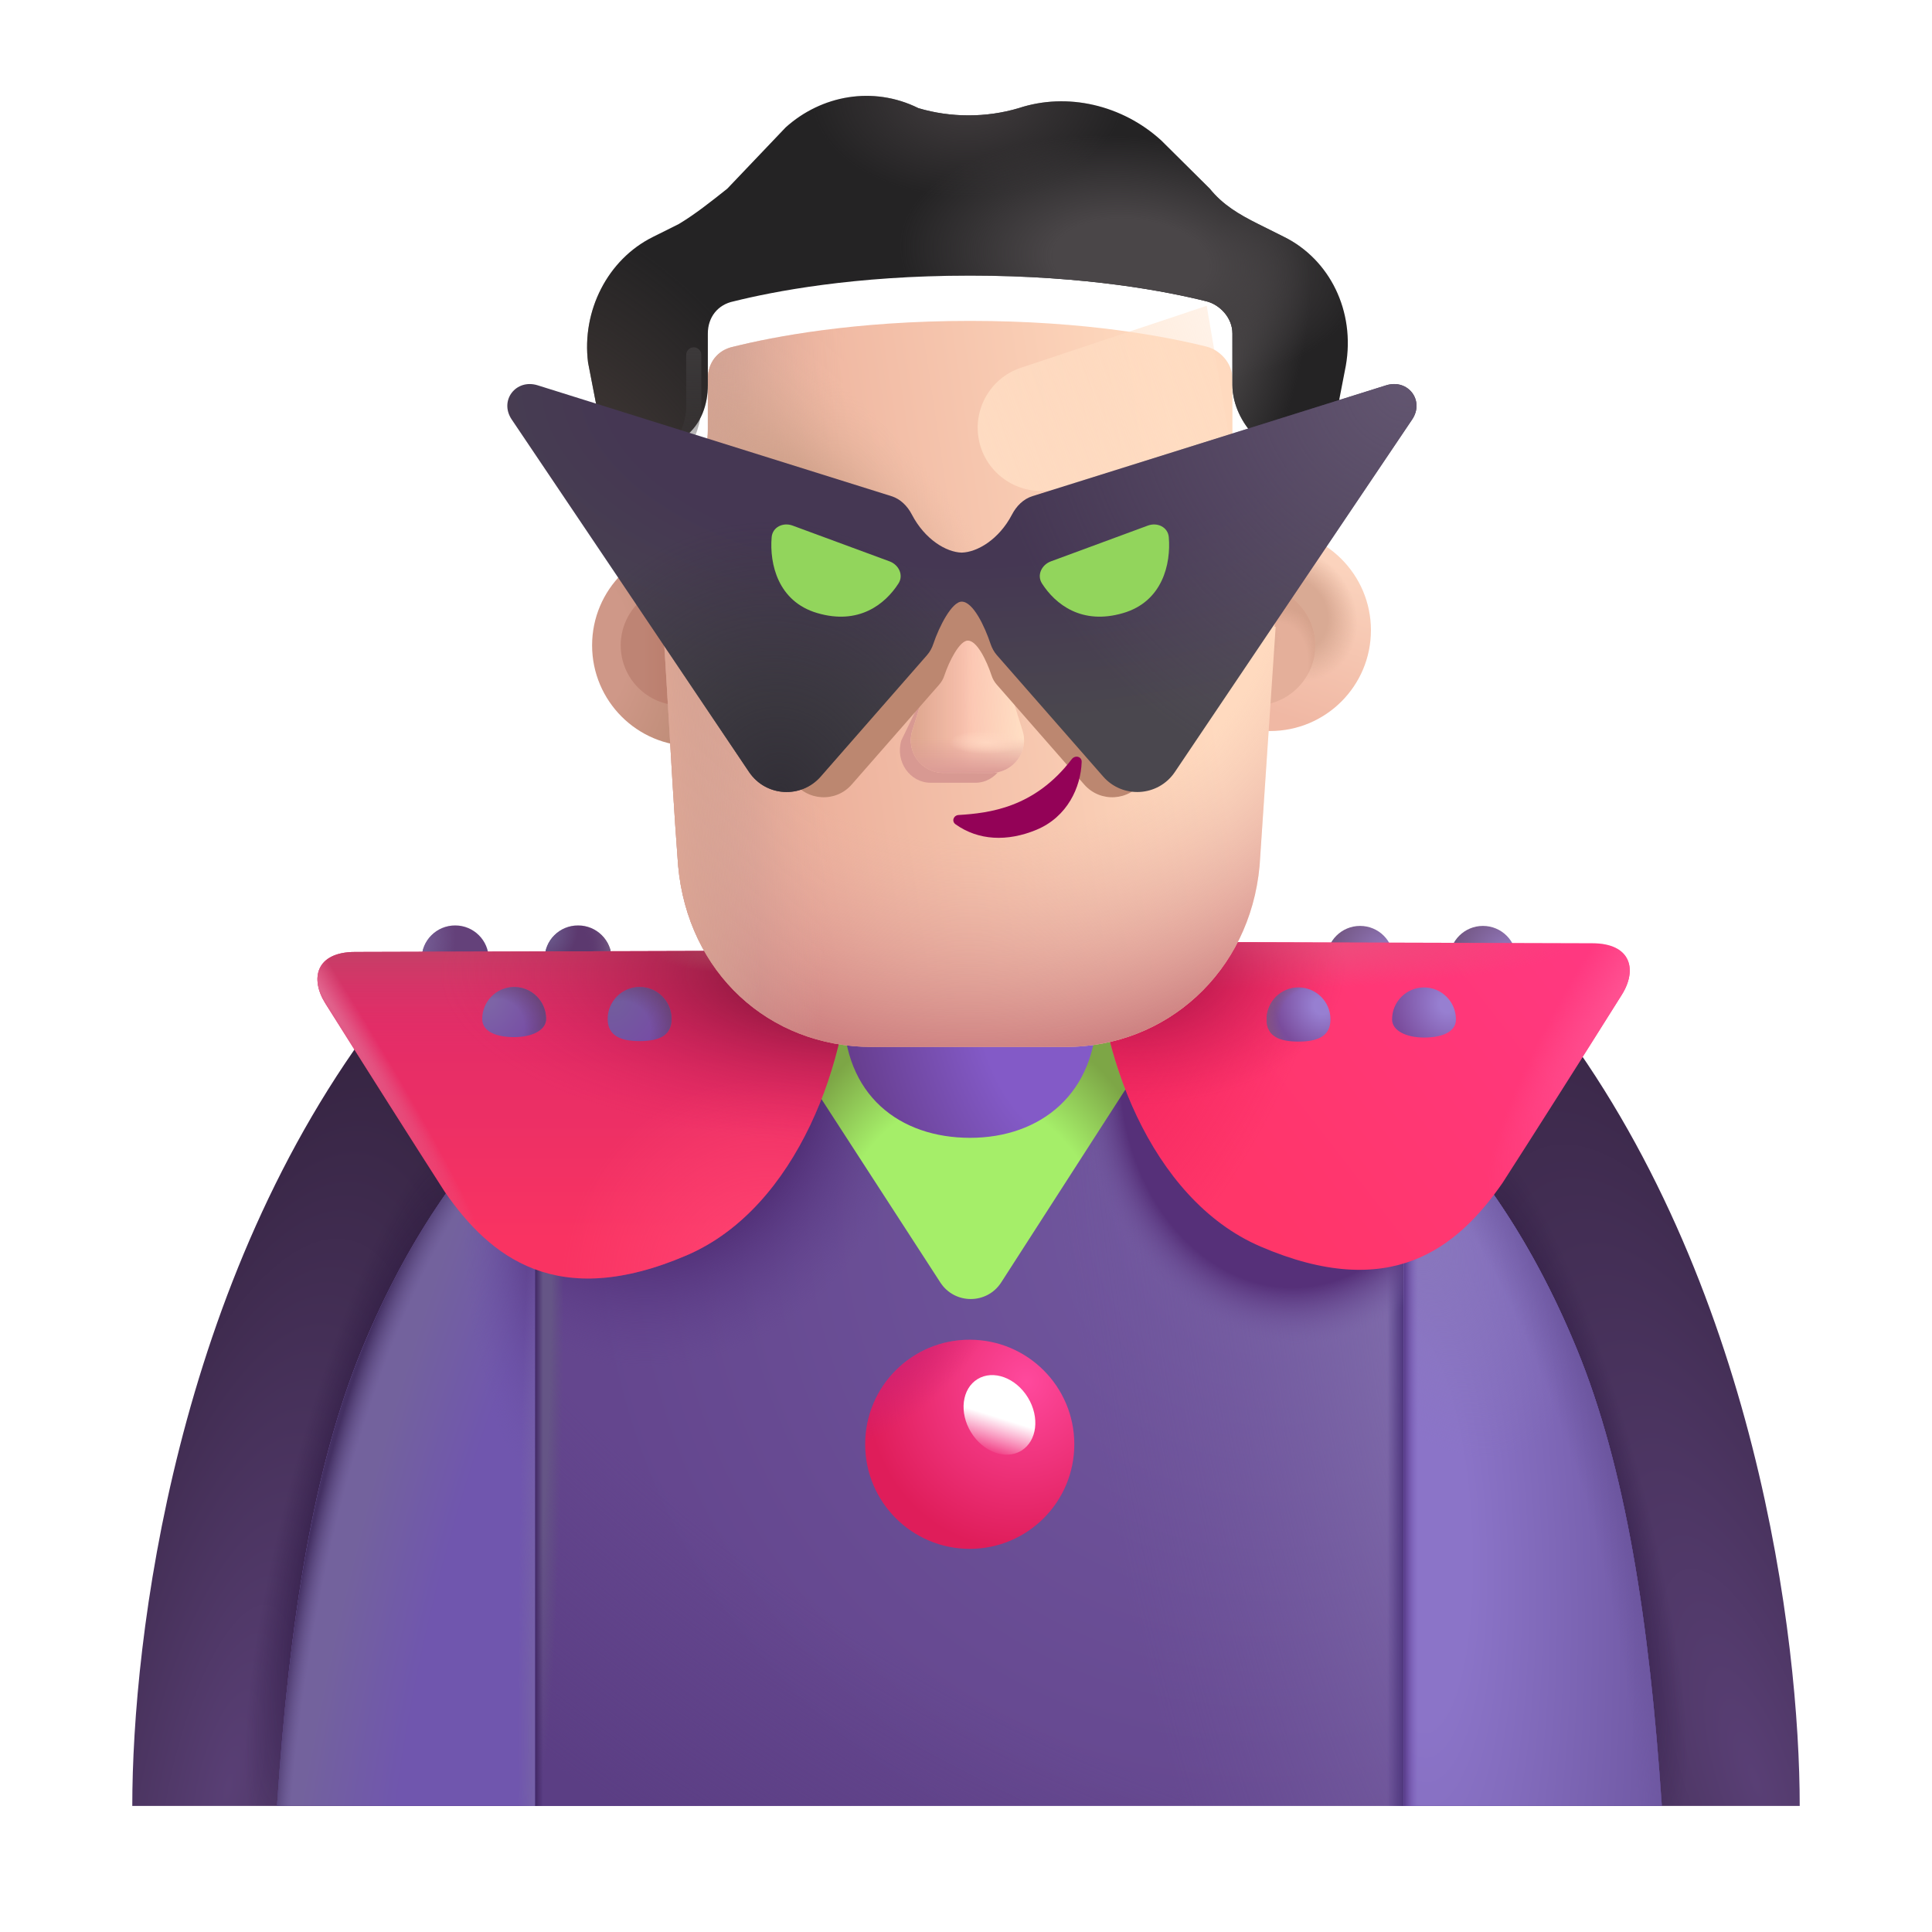 <svg width="32" height="32" viewBox="0 0 32 32" fill="none" xmlns="http://www.w3.org/2000/svg">
<g filter="url(#filter0_i_4002_1012)">
<path d="M1.991 29.912H5.522L9.772 21.162L6.124 16.764C2.709 21.201 1.991 27.146 1.991 29.912Z" fill="url(#paint0_radial_4002_1012)"/>
<path d="M1.991 29.912H5.522L9.772 21.162L6.124 16.764C2.709 21.201 1.991 27.146 1.991 29.912Z" fill="url(#paint1_radial_4002_1012)"/>
</g>
<g filter="url(#filter1_i_4002_1012)">
<path d="M30.009 29.912H26.478L22.228 21.162L25.877 16.764C29.291 21.201 30.009 27.146 30.009 29.912Z" fill="url(#paint2_radial_4002_1012)"/>
<path d="M30.009 29.912H26.478L22.228 21.162L25.877 16.764C29.291 21.201 30.009 27.146 30.009 29.912Z" fill="url(#paint3_radial_4002_1012)"/>
</g>
<path d="M4.588 29.912H27.525C27.32 26.843 26.92 24.299 26.119 22.349C23.675 16.393 18.96 15.395 16.057 15.537C13.153 15.395 8.439 16.393 5.994 22.349C5.193 24.299 4.793 26.843 4.588 29.912Z" fill="url(#paint4_radial_4002_1012)"/>
<path d="M4.588 29.912H27.525C27.32 26.843 26.92 24.299 26.119 22.349C23.675 16.393 18.96 15.395 16.057 15.537C13.153 15.395 8.439 16.393 5.994 22.349C5.193 24.299 4.793 26.843 4.588 29.912Z" fill="url(#paint5_radial_4002_1012)"/>
<path d="M4.588 29.912H27.525C27.32 26.843 26.92 24.299 26.119 22.349C23.675 16.393 18.96 15.395 16.057 15.537C13.153 15.395 8.439 16.393 5.994 22.349C5.193 24.299 4.793 26.843 4.588 29.912Z" fill="url(#paint6_radial_4002_1012)"/>
<path d="M4.588 29.912H27.525C27.32 26.843 26.92 24.299 26.119 22.349C23.675 16.393 18.96 15.395 16.057 15.537C13.153 15.395 8.439 16.393 5.994 22.349C5.193 24.299 4.793 26.843 4.588 29.912Z" fill="url(#paint7_linear_4002_1012)"/>
<path d="M4.588 29.912H27.525C27.32 26.843 26.92 24.299 26.119 22.349C23.675 16.393 18.96 15.395 16.057 15.537C13.153 15.395 8.439 16.393 5.994 22.349C5.193 24.299 4.793 26.843 4.588 29.912Z" fill="url(#paint8_radial_4002_1012)"/>
<path d="M4.588 29.912H27.525C27.32 26.843 26.92 24.299 26.119 22.349C23.675 16.393 18.96 15.395 16.057 15.537C13.153 15.395 8.439 16.393 5.994 22.349C5.193 24.299 4.793 26.843 4.588 29.912Z" fill="url(#paint9_radial_4002_1012)"/>
<path d="M4.588 29.912H27.525C27.32 26.843 26.92 24.299 26.119 22.349C23.675 16.393 18.96 15.395 16.057 15.537C13.153 15.395 8.439 16.393 5.994 22.349C5.193 24.299 4.793 26.843 4.588 29.912Z" fill="url(#paint10_radial_4002_1012)"/>
<path d="M4.588 29.912H27.525C27.32 26.843 26.92 24.299 26.119 22.349C23.675 16.393 18.96 15.395 16.057 15.537C13.153 15.395 8.439 16.393 5.994 22.349C5.193 24.299 4.793 26.843 4.588 29.912Z" fill="url(#paint11_linear_4002_1012)"/>
<path d="M23.252 18.069V29.912H27.525C27.32 26.843 26.92 24.299 26.119 22.349C25.347 20.468 24.349 19.081 23.252 18.069Z" fill="url(#paint12_radial_4002_1012)"/>
<path d="M23.252 18.069V29.912H27.525C27.32 26.843 26.92 24.299 26.119 22.349C25.347 20.468 24.349 19.081 23.252 18.069Z" fill="url(#paint13_radial_4002_1012)"/>
<path d="M23.252 18.069V29.912H27.525C27.32 26.843 26.92 24.299 26.119 22.349C25.347 20.468 24.349 19.081 23.252 18.069Z" fill="url(#paint14_radial_4002_1012)"/>
<path d="M23.252 18.069V29.912H27.525C27.32 26.843 26.92 24.299 26.119 22.349C25.347 20.468 24.349 19.081 23.252 18.069Z" fill="url(#paint15_linear_4002_1012)"/>
<path d="M8.861 18.069V29.912H4.588C4.793 26.843 5.193 24.299 5.994 22.349C6.766 20.468 7.765 19.081 8.861 18.069Z" fill="url(#paint16_radial_4002_1012)"/>
<path d="M8.861 18.069V29.912H4.588C4.793 26.843 5.193 24.299 5.994 22.349C6.766 20.468 7.765 19.081 8.861 18.069Z" fill="url(#paint17_radial_4002_1012)"/>
<path d="M8.861 18.069V29.912H4.588C4.793 26.843 5.193 24.299 5.994 22.349C6.766 20.468 7.765 19.081 8.861 18.069Z" fill="url(#paint18_radial_4002_1012)"/>
<path d="M8.861 18.069V29.912H4.588C4.793 26.843 5.193 24.299 5.994 22.349C6.766 20.468 7.765 19.081 8.861 18.069Z" fill="url(#paint19_radial_4002_1012)"/>
<path d="M15.575 21.242L12.596 16.646H19.541L16.583 21.241C16.347 21.607 15.812 21.608 15.575 21.242Z" fill="url(#paint20_radial_4002_1012)"/>
<path d="M23.082 15.891C23.082 16.112 22.834 16.206 22.527 16.206C22.221 16.206 21.972 16.088 21.972 15.891C21.972 15.584 22.221 15.336 22.527 15.336C22.834 15.336 23.082 15.584 23.082 15.891Z" fill="url(#paint21_radial_4002_1012)"/>
<path d="M25.118 15.891C25.118 16.112 24.869 16.206 24.562 16.206C24.256 16.206 24.007 16.088 24.007 15.891C24.007 15.584 24.256 15.336 24.562 15.336C24.869 15.336 25.118 15.584 25.118 15.891Z" fill="url(#paint22_radial_4002_1012)"/>
<g filter="url(#filter2_i_4002_1012)">
<path d="M24.635 19.845C23.885 20.928 22.779 21.822 20.627 20.896C18.791 20.107 17.916 17.627 17.916 15.85L26.119 15.873C26.771 15.873 26.871 16.315 26.611 16.728C25.965 17.759 25.092 19.134 24.635 19.845Z" fill="url(#paint23_linear_4002_1012)"/>
<path d="M24.635 19.845C23.885 20.928 22.779 21.822 20.627 20.896C18.791 20.107 17.916 17.627 17.916 15.85L26.119 15.873C26.771 15.873 26.871 16.315 26.611 16.728C25.965 17.759 25.092 19.134 24.635 19.845Z" fill="url(#paint24_radial_4002_1012)"/>
<path d="M24.635 19.845C23.885 20.928 22.779 21.822 20.627 20.896C18.791 20.107 17.916 17.627 17.916 15.85L26.119 15.873C26.771 15.873 26.871 16.315 26.611 16.728C25.965 17.759 25.092 19.134 24.635 19.845Z" fill="url(#paint25_radial_4002_1012)"/>
<path d="M24.635 19.845C23.885 20.928 22.779 21.822 20.627 20.896C18.791 20.107 17.916 17.627 17.916 15.85L26.119 15.873C26.771 15.873 26.871 16.315 26.611 16.728C25.965 17.759 25.092 19.134 24.635 19.845Z" fill="url(#paint26_radial_4002_1012)"/>
<path d="M24.635 19.845C23.885 20.928 22.779 21.822 20.627 20.896C18.791 20.107 17.916 17.627 17.916 15.85L26.119 15.873C26.771 15.873 26.871 16.315 26.611 16.728C25.965 17.759 25.092 19.134 24.635 19.845Z" fill="url(#paint27_radial_4002_1012)"/>
</g>
<path d="M9.02 15.883C9.02 16.104 9.268 16.199 9.575 16.199C9.881 16.199 10.13 16.08 10.13 15.883C10.13 15.576 9.881 15.328 9.575 15.328C9.268 15.328 9.02 15.576 9.02 15.883Z" fill="#5C396F"/>
<path d="M9.02 15.883C9.02 16.104 9.268 16.199 9.575 16.199C9.881 16.199 10.13 16.08 10.13 15.883C10.13 15.576 9.881 15.328 9.575 15.328C9.268 15.328 9.02 15.576 9.02 15.883Z" fill="url(#paint28_radial_4002_1012)"/>
<path d="M9.02 15.883C9.02 16.104 9.268 16.199 9.575 16.199C9.881 16.199 10.13 16.08 10.13 15.883C10.13 15.576 9.881 15.328 9.575 15.328C9.268 15.328 9.02 15.576 9.02 15.883Z" fill="url(#paint29_radial_4002_1012)"/>
<path d="M6.984 15.883C6.984 16.104 7.233 16.199 7.54 16.199C7.846 16.199 8.095 16.08 8.095 15.883C8.095 15.576 7.846 15.328 7.54 15.328C7.233 15.328 6.984 15.576 6.984 15.883Z" fill="#64417A"/>
<path d="M6.984 15.883C6.984 16.104 7.233 16.199 7.54 16.199C7.846 16.199 8.095 16.08 8.095 15.883C8.095 15.576 7.846 15.328 7.54 15.328C7.233 15.328 6.984 15.576 6.984 15.883Z" fill="url(#paint30_radial_4002_1012)"/>
<g filter="url(#filter3_i_4002_1012)">
<path d="M7.467 19.84C8.217 20.922 9.323 21.816 11.475 20.891C13.311 20.102 14.186 17.622 14.186 15.844L5.983 15.867C5.331 15.867 5.231 16.309 5.491 16.723C6.137 17.753 7.01 19.128 7.467 19.84Z" fill="url(#paint31_linear_4002_1012)"/>
<path d="M7.467 19.84C8.217 20.922 9.323 21.816 11.475 20.891C13.311 20.102 14.186 17.622 14.186 15.844L5.983 15.867C5.331 15.867 5.231 16.309 5.491 16.723C6.137 17.753 7.01 19.128 7.467 19.84Z" fill="url(#paint32_linear_4002_1012)"/>
<path d="M7.467 19.84C8.217 20.922 9.323 21.816 11.475 20.891C13.311 20.102 14.186 17.622 14.186 15.844L5.983 15.867C5.331 15.867 5.231 16.309 5.491 16.723C6.137 17.753 7.01 19.128 7.467 19.84Z" fill="url(#paint33_radial_4002_1012)"/>
<path d="M7.467 19.84C8.217 20.922 9.323 21.816 11.475 20.891C13.311 20.102 14.186 17.622 14.186 15.844L5.983 15.867C5.331 15.867 5.231 16.309 5.491 16.723C6.137 17.753 7.01 19.128 7.467 19.84Z" fill="url(#paint34_radial_4002_1012)"/>
<path d="M7.467 19.84C8.217 20.922 9.323 21.816 11.475 20.891C13.311 20.102 14.186 17.622 14.186 15.844L5.983 15.867C5.331 15.867 5.231 16.309 5.491 16.723C6.137 17.753 7.01 19.128 7.467 19.84Z" fill="url(#paint35_radial_4002_1012)"/>
<path d="M7.467 19.84C8.217 20.922 9.323 21.816 11.475 20.891C13.311 20.102 14.186 17.622 14.186 15.844L5.983 15.867C5.331 15.867 5.231 16.309 5.491 16.723C6.137 17.753 7.01 19.128 7.467 19.84Z" fill="url(#paint36_radial_4002_1012)"/>
</g>
<g filter="url(#filter4_i_4002_1012)">
<path d="M13.971 15.001C13.971 13.843 14.91 12.904 16.068 12.904C17.227 12.904 18.166 13.843 18.166 15.001V16.549C18.166 17.92 17.227 18.646 16.068 18.646C14.91 18.646 13.971 17.951 13.971 16.549V15.001Z" fill="url(#paint37_radial_4002_1012)"/>
</g>
<path d="M22.037 16.885C22.037 17.177 21.8 17.252 21.508 17.252C21.215 17.252 20.979 17.177 20.979 16.885C20.979 16.592 21.215 16.355 21.508 16.355C21.8 16.355 22.037 16.592 22.037 16.885Z" fill="url(#paint38_radial_4002_1012)"/>
<path d="M22.037 16.885C22.037 17.177 21.8 17.252 21.508 17.252C21.215 17.252 20.979 17.177 20.979 16.885C20.979 16.592 21.215 16.355 21.508 16.355C21.8 16.355 22.037 16.592 22.037 16.885Z" fill="url(#paint39_radial_4002_1012)"/>
<path d="M24.115 16.885C24.115 17.096 23.878 17.185 23.586 17.185C23.294 17.185 23.057 17.072 23.057 16.885C23.057 16.592 23.294 16.355 23.586 16.355C23.878 16.355 24.115 16.592 24.115 16.885Z" fill="url(#paint40_radial_4002_1012)"/>
<path d="M7.987 16.877C7.987 17.088 8.224 17.178 8.516 17.178C8.808 17.178 9.045 17.064 9.045 16.877C9.045 16.584 8.808 16.348 8.516 16.348C8.224 16.348 7.987 16.584 7.987 16.877Z" fill="url(#paint41_radial_4002_1012)"/>
<path d="M7.987 16.877C7.987 17.088 8.224 17.178 8.516 17.178C8.808 17.178 9.045 17.064 9.045 16.877C9.045 16.584 8.808 16.348 8.516 16.348C8.224 16.348 7.987 16.584 7.987 16.877Z" fill="url(#paint42_radial_4002_1012)"/>
<path d="M10.065 16.877C10.065 17.169 10.302 17.244 10.594 17.244C10.887 17.244 11.123 17.169 11.123 16.877C11.123 16.584 10.887 16.348 10.594 16.348C10.302 16.348 10.065 16.584 10.065 16.877Z" fill="url(#paint43_radial_4002_1012)"/>
<path d="M10.065 16.877C10.065 17.169 10.302 17.244 10.594 17.244C10.887 17.244 11.123 17.169 11.123 16.877C11.123 16.584 10.887 16.348 10.594 16.348C10.302 16.348 10.065 16.584 10.065 16.877Z" fill="url(#paint44_radial_4002_1012)"/>
<g filter="url(#filter5_i_4002_1012)">
<circle cx="16.062" cy="23.922" r="1.732" fill="url(#paint45_radial_4002_1012)"/>
<circle cx="16.062" cy="23.922" r="1.732" fill="url(#paint46_radial_4002_1012)"/>
</g>
<ellipse cx="16.554" cy="23.435" rx="0.552" ry="0.695" transform="rotate(-31.445 16.554 23.435)" fill="url(#paint47_linear_4002_1012)"/>
<g filter="url(#filter6_i_4002_1012)">
<circle cx="11.276" cy="10.689" r="1.669" fill="url(#paint48_radial_4002_1012)"/>
</g>
<g filter="url(#filter7_f_4002_1012)">
<circle cx="11.276" cy="10.689" r="0.995" fill="url(#paint49_linear_4002_1012)"/>
</g>
<g filter="url(#filter8_i_4002_1012)">
<circle cx="20.788" cy="10.689" r="1.669" fill="url(#paint50_linear_4002_1012)"/>
<circle cx="20.788" cy="10.689" r="1.669" fill="url(#paint51_radial_4002_1012)"/>
</g>
<g filter="url(#filter9_f_4002_1012)">
<circle cx="20.789" cy="10.689" r="0.995" fill="#E4AF9A"/>
<circle cx="20.789" cy="10.689" r="0.995" fill="url(#paint52_radial_4002_1012)"/>
<circle cx="20.789" cy="10.689" r="0.995" fill="url(#paint53_radial_4002_1012)"/>
</g>
<g filter="url(#filter10_i_4002_1012)">
<path d="M10.866 8.638C10.866 8.371 10.973 8.051 11.188 7.891L11.349 7.731C11.617 7.518 11.724 7.198 11.724 6.878V6.025C11.724 5.758 11.885 5.545 12.153 5.491C12.797 5.331 14.138 5.065 16.069 5.065C18 5.065 19.34 5.331 19.984 5.491C20.199 5.545 20.413 5.758 20.413 6.025V6.878C20.413 7.198 20.574 7.518 20.789 7.731C21.291 8.083 21.259 8.276 21.218 8.691C21.164 9.224 21.11 10.131 21.11 10.131C21.117 10.131 21.123 10.131 21.129 10.131L20.863 14.089C20.702 15.858 19.311 17.091 17.653 17.091H14.443C12.73 17.091 11.393 15.858 11.232 14.089C11.093 12.273 11.032 10.451 10.866 8.638Z" fill="url(#paint54_linear_4002_1012)"/>
<path d="M10.866 8.638C10.866 8.371 10.973 8.051 11.188 7.891L11.349 7.731C11.617 7.518 11.724 7.198 11.724 6.878V6.025C11.724 5.758 11.885 5.545 12.153 5.491C12.797 5.331 14.138 5.065 16.069 5.065C18 5.065 19.34 5.331 19.984 5.491C20.199 5.545 20.413 5.758 20.413 6.025V6.878C20.413 7.198 20.574 7.518 20.789 7.731C21.291 8.083 21.259 8.276 21.218 8.691C21.164 9.224 21.11 10.131 21.11 10.131C21.117 10.131 21.123 10.131 21.129 10.131L20.863 14.089C20.702 15.858 19.311 17.091 17.653 17.091H14.443C12.73 17.091 11.393 15.858 11.232 14.089C11.093 12.273 11.032 10.451 10.866 8.638Z" fill="url(#paint55_radial_4002_1012)"/>
<path d="M10.866 8.638C10.866 8.371 10.973 8.051 11.188 7.891L11.349 7.731C11.617 7.518 11.724 7.198 11.724 6.878V6.025C11.724 5.758 11.885 5.545 12.153 5.491C12.797 5.331 14.138 5.065 16.069 5.065C18 5.065 19.34 5.331 19.984 5.491C20.199 5.545 20.413 5.758 20.413 6.025V6.878C20.413 7.198 20.574 7.518 20.789 7.731C21.291 8.083 21.259 8.276 21.218 8.691C21.164 9.224 21.11 10.131 21.11 10.131C21.117 10.131 21.123 10.131 21.129 10.131L20.863 14.089C20.702 15.858 19.311 17.091 17.653 17.091H14.443C12.73 17.091 11.393 15.858 11.232 14.089C11.093 12.273 11.032 10.451 10.866 8.638Z" fill="url(#paint56_linear_4002_1012)"/>
<path d="M10.866 8.638C10.866 8.371 10.973 8.051 11.188 7.891L11.349 7.731C11.617 7.518 11.724 7.198 11.724 6.878V6.025C11.724 5.758 11.885 5.545 12.153 5.491C12.797 5.331 14.138 5.065 16.069 5.065C18 5.065 19.34 5.331 19.984 5.491C20.199 5.545 20.413 5.758 20.413 6.025V6.878C20.413 7.198 20.574 7.518 20.789 7.731C21.291 8.083 21.259 8.276 21.218 8.691C21.164 9.224 21.11 10.131 21.11 10.131C21.117 10.131 21.123 10.131 21.129 10.131L20.863 14.089C20.702 15.858 19.311 17.091 17.653 17.091H14.443C12.73 17.091 11.393 15.858 11.232 14.089C11.093 12.273 11.032 10.451 10.866 8.638Z" fill="url(#paint57_linear_4002_1012)"/>
<path d="M10.866 8.638C10.866 8.371 10.973 8.051 11.188 7.891L11.349 7.731C11.617 7.518 11.724 7.198 11.724 6.878V6.025C11.724 5.758 11.885 5.545 12.153 5.491C12.797 5.331 14.138 5.065 16.069 5.065C18 5.065 19.34 5.331 19.984 5.491C20.199 5.545 20.413 5.758 20.413 6.025V6.878C20.413 7.198 20.574 7.518 20.789 7.731C21.291 8.083 21.259 8.276 21.218 8.691C21.164 9.224 21.11 10.131 21.11 10.131C21.117 10.131 21.123 10.131 21.129 10.131L20.863 14.089C20.702 15.858 19.311 17.091 17.653 17.091H14.443C12.73 17.091 11.393 15.858 11.232 14.089C11.093 12.273 11.032 10.451 10.866 8.638Z" fill="url(#paint58_radial_4002_1012)"/>
<path d="M10.866 8.638C10.866 8.371 10.973 8.051 11.188 7.891L11.349 7.731C11.617 7.518 11.724 7.198 11.724 6.878V6.025C11.724 5.758 11.885 5.545 12.153 5.491C12.797 5.331 14.138 5.065 16.069 5.065C18 5.065 19.34 5.331 19.984 5.491C20.199 5.545 20.413 5.758 20.413 6.025V6.878C20.413 7.198 20.574 7.518 20.789 7.731C21.291 8.083 21.259 8.276 21.218 8.691C21.164 9.224 21.11 10.131 21.11 10.131C21.117 10.131 21.123 10.131 21.129 10.131L20.863 14.089C20.702 15.858 19.311 17.091 17.653 17.091H14.443C12.73 17.091 11.393 15.858 11.232 14.089C11.093 12.273 11.032 10.451 10.866 8.638Z" fill="url(#paint59_radial_4002_1012)"/>
<path d="M10.866 8.638C10.866 8.371 10.973 8.051 11.188 7.891L11.349 7.731C11.617 7.518 11.724 7.198 11.724 6.878V6.025C11.724 5.758 11.885 5.545 12.153 5.491C12.797 5.331 14.138 5.065 16.069 5.065C18 5.065 19.34 5.331 19.984 5.491C20.199 5.545 20.413 5.758 20.413 6.025V6.878C20.413 7.198 20.574 7.518 20.789 7.731C21.291 8.083 21.259 8.276 21.218 8.691C21.164 9.224 21.11 10.131 21.11 10.131C21.117 10.131 21.123 10.131 21.129 10.131L20.863 14.089C20.702 15.858 19.311 17.091 17.653 17.091H14.443C12.73 17.091 11.393 15.858 11.232 14.089C11.093 12.273 11.032 10.451 10.866 8.638Z" fill="url(#paint60_radial_4002_1012)"/>
</g>
<g filter="url(#filter11_f_4002_1012)">
<path d="M19.987 5.065L16.91 6.091C16.386 6.265 16.088 6.817 16.228 7.351C16.363 7.861 16.857 8.192 17.38 8.122L20.439 7.712L19.987 5.065Z" fill="url(#paint61_linear_4002_1012)"/>
</g>
<g filter="url(#filter12_i_4002_1012)">
<path d="M20.842 4.211L21.271 4.425C22.022 4.798 22.451 5.651 22.291 6.558L21.701 9.598C21.648 9.912 21.44 10.123 21.129 10.131C21.123 10.131 21.117 10.131 21.111 10.131C21.111 10.131 21.164 9.224 21.218 8.691C21.261 8.258 21.186 8.126 20.789 7.731C20.574 7.518 20.413 7.198 20.413 6.878V6.024C20.413 5.758 20.199 5.545 19.984 5.491C19.341 5.331 18 5.065 16.069 5.065C14.138 5.065 12.797 5.331 12.153 5.491C11.885 5.545 11.724 5.758 11.724 6.024V6.878C11.724 7.198 11.617 7.518 11.349 7.731L11.188 7.891C10.974 8.051 10.866 8.371 10.866 8.638C10.92 9.224 10.974 10.078 10.974 10.078C10.957 10.078 10.941 10.077 10.925 10.076C10.625 10.055 10.381 9.848 10.33 9.544L9.74 6.504C9.633 5.651 10.062 4.798 10.813 4.425L11.242 4.211C11.51 4.051 11.778 3.838 12.046 3.625L13.012 2.611C13.602 2.078 14.46 1.918 15.211 2.291C15.747 2.451 16.337 2.451 16.873 2.291C17.678 2.025 18.59 2.238 19.233 2.825L20.038 3.625C20.252 3.891 20.521 4.051 20.842 4.211Z" fill="#242324"/>
<path d="M20.842 4.211L21.271 4.425C22.022 4.798 22.451 5.651 22.291 6.558L21.701 9.598C21.648 9.912 21.44 10.123 21.129 10.131C21.123 10.131 21.117 10.131 21.111 10.131C21.111 10.131 21.164 9.224 21.218 8.691C21.261 8.258 21.186 8.126 20.789 7.731C20.574 7.518 20.413 7.198 20.413 6.878V6.024C20.413 5.758 20.199 5.545 19.984 5.491C19.341 5.331 18 5.065 16.069 5.065C14.138 5.065 12.797 5.331 12.153 5.491C11.885 5.545 11.724 5.758 11.724 6.024V6.878C11.724 7.198 11.617 7.518 11.349 7.731L11.188 7.891C10.974 8.051 10.866 8.371 10.866 8.638C10.92 9.224 10.974 10.078 10.974 10.078C10.957 10.078 10.941 10.077 10.925 10.076C10.625 10.055 10.381 9.848 10.33 9.544L9.74 6.504C9.633 5.651 10.062 4.798 10.813 4.425L11.242 4.211C11.51 4.051 11.778 3.838 12.046 3.625L13.012 2.611C13.602 2.078 14.46 1.918 15.211 2.291C15.747 2.451 16.337 2.451 16.873 2.291C17.678 2.025 18.59 2.238 19.233 2.825L20.038 3.625C20.252 3.891 20.521 4.051 20.842 4.211Z" fill="url(#paint62_radial_4002_1012)"/>
<path d="M20.842 4.211L21.271 4.425C22.022 4.798 22.451 5.651 22.291 6.558L21.701 9.598C21.648 9.912 21.44 10.123 21.129 10.131C21.123 10.131 21.117 10.131 21.111 10.131C21.111 10.131 21.164 9.224 21.218 8.691C21.261 8.258 21.186 8.126 20.789 7.731C20.574 7.518 20.413 7.198 20.413 6.878V6.024C20.413 5.758 20.199 5.545 19.984 5.491C19.341 5.331 18 5.065 16.069 5.065C14.138 5.065 12.797 5.331 12.153 5.491C11.885 5.545 11.724 5.758 11.724 6.024V6.878C11.724 7.198 11.617 7.518 11.349 7.731L11.188 7.891C10.974 8.051 10.866 8.371 10.866 8.638C10.92 9.224 10.974 10.078 10.974 10.078C10.957 10.078 10.941 10.077 10.925 10.076C10.625 10.055 10.381 9.848 10.33 9.544L9.74 6.504C9.633 5.651 10.062 4.798 10.813 4.425L11.242 4.211C11.51 4.051 11.778 3.838 12.046 3.625L13.012 2.611C13.602 2.078 14.46 1.918 15.211 2.291C15.747 2.451 16.337 2.451 16.873 2.291C17.678 2.025 18.59 2.238 19.233 2.825L20.038 3.625C20.252 3.891 20.521 4.051 20.842 4.211Z" fill="url(#paint63_radial_4002_1012)"/>
<path d="M20.842 4.211L21.271 4.425C22.022 4.798 22.451 5.651 22.291 6.558L21.701 9.598C21.648 9.912 21.44 10.123 21.129 10.131C21.123 10.131 21.117 10.131 21.111 10.131C21.111 10.131 21.164 9.224 21.218 8.691C21.261 8.258 21.186 8.126 20.789 7.731C20.574 7.518 20.413 7.198 20.413 6.878V6.024C20.413 5.758 20.199 5.545 19.984 5.491C19.341 5.331 18 5.065 16.069 5.065C14.138 5.065 12.797 5.331 12.153 5.491C11.885 5.545 11.724 5.758 11.724 6.024V6.878C11.724 7.198 11.617 7.518 11.349 7.731L11.188 7.891C10.974 8.051 10.866 8.371 10.866 8.638C10.92 9.224 10.974 10.078 10.974 10.078C10.957 10.078 10.941 10.077 10.925 10.076C10.625 10.055 10.381 9.848 10.33 9.544L9.74 6.504C9.633 5.651 10.062 4.798 10.813 4.425L11.242 4.211C11.51 4.051 11.778 3.838 12.046 3.625L13.012 2.611C13.602 2.078 14.46 1.918 15.211 2.291C15.747 2.451 16.337 2.451 16.873 2.291C17.678 2.025 18.59 2.238 19.233 2.825L20.038 3.625C20.252 3.891 20.521 4.051 20.842 4.211Z" fill="url(#paint64_radial_4002_1012)"/>
<path d="M20.842 4.211L21.271 4.425C22.022 4.798 22.451 5.651 22.291 6.558L21.701 9.598C21.648 9.912 21.44 10.123 21.129 10.131C21.123 10.131 21.117 10.131 21.111 10.131C21.111 10.131 21.164 9.224 21.218 8.691C21.261 8.258 21.186 8.126 20.789 7.731C20.574 7.518 20.413 7.198 20.413 6.878V6.024C20.413 5.758 20.199 5.545 19.984 5.491C19.341 5.331 18 5.065 16.069 5.065C14.138 5.065 12.797 5.331 12.153 5.491C11.885 5.545 11.724 5.758 11.724 6.024V6.878C11.724 7.198 11.617 7.518 11.349 7.731L11.188 7.891C10.974 8.051 10.866 8.371 10.866 8.638C10.92 9.224 10.974 10.078 10.974 10.078C10.957 10.078 10.941 10.077 10.925 10.076C10.625 10.055 10.381 9.848 10.33 9.544L9.74 6.504C9.633 5.651 10.062 4.798 10.813 4.425L11.242 4.211C11.51 4.051 11.778 3.838 12.046 3.625L13.012 2.611C13.602 2.078 14.46 1.918 15.211 2.291C15.747 2.451 16.337 2.451 16.873 2.291C17.678 2.025 18.59 2.238 19.233 2.825L20.038 3.625C20.252 3.891 20.521 4.051 20.842 4.211Z" fill="url(#paint65_radial_4002_1012)"/>
</g>
<g filter="url(#filter13_f_4002_1012)">
<path d="M15.748 10.566L14.928 12.266C14.826 12.615 15.07 12.965 15.416 12.965H16.153C16.499 12.965 16.743 12.61 16.641 12.266L16.143 10.566C16.036 10.19 15.86 10.19 15.748 10.566Z" fill="#D89992"/>
</g>
<g filter="url(#filter14_f_4002_1012)">
<path d="M15.642 10.403L15.11 12.103C15.002 12.452 15.262 12.802 15.631 12.802H16.417C16.785 12.802 17.046 12.447 16.937 12.103L16.406 10.403C16.292 10.027 15.761 10.027 15.642 10.403Z" fill="#FBC4B1"/>
<path d="M15.642 10.403L15.11 12.103C15.002 12.452 15.262 12.802 15.631 12.802H16.417C16.785 12.802 17.046 12.447 16.937 12.103L16.406 10.403C16.292 10.027 15.761 10.027 15.642 10.403Z" fill="url(#paint66_linear_4002_1012)"/>
<path d="M15.642 10.403L15.11 12.103C15.002 12.452 15.262 12.802 15.631 12.802H16.417C16.785 12.802 17.046 12.447 16.937 12.103L16.406 10.403C16.292 10.027 15.761 10.027 15.642 10.403Z" fill="url(#paint67_linear_4002_1012)"/>
<path d="M15.642 10.403L15.11 12.103C15.002 12.452 15.262 12.802 15.631 12.802H16.417C16.785 12.802 17.046 12.447 16.937 12.103L16.406 10.403C16.292 10.027 15.761 10.027 15.642 10.403Z" fill="url(#paint68_linear_4002_1012)"/>
<path d="M15.642 10.403L15.11 12.103C15.002 12.452 15.262 12.802 15.631 12.802H16.417C16.785 12.802 17.046 12.447 16.937 12.103L16.406 10.403C16.292 10.027 15.761 10.027 15.642 10.403Z" fill="url(#paint69_radial_4002_1012)"/>
</g>
<g filter="url(#filter15_f_4002_1012)">
<path d="M11.491 5.878V6.775C11.483 6.924 11.421 7.256 11.233 7.397" stroke="url(#paint70_linear_4002_1012)" stroke-width="0.25" stroke-linecap="round"/>
</g>
<path d="M18.438 9.118C19.092 9.118 19.644 9.569 19.794 10.178C19.838 10.352 19.705 10.519 19.526 10.519H17.293C17.151 10.519 17.038 10.389 17.066 10.247C17.192 9.605 17.756 9.118 18.438 9.118Z" fill="white"/>
<path d="M18.231 9.39C18.726 9.39 19.124 9.792 19.124 10.283C19.124 10.364 19.112 10.446 19.091 10.519H17.366C17.346 10.442 17.334 10.364 17.334 10.283C17.334 9.792 17.735 9.39 18.231 9.39Z" fill="url(#paint71_radial_4002_1012)"/>
<path d="M17.719 10.283C17.719 9.999 17.947 9.772 18.231 9.772C18.515 9.772 18.742 9.999 18.742 10.283C18.742 10.369 18.722 10.45 18.685 10.519H17.78C17.739 10.45 17.719 10.369 17.719 10.283Z" fill="black"/>
<g filter="url(#filter16_f_4002_1012)">
<path d="M18.165 9.579C18.229 9.664 18.096 9.768 17.945 9.881C17.794 9.994 17.681 10.074 17.618 9.989C17.554 9.903 17.625 9.743 17.776 9.63C17.927 9.517 18.102 9.494 18.165 9.579Z" fill="#C7A7A3"/>
<path d="M18.165 9.579C18.229 9.664 18.096 9.768 17.945 9.881C17.794 9.994 17.681 10.074 17.618 9.989C17.554 9.903 17.625 9.743 17.776 9.63C17.927 9.517 18.102 9.494 18.165 9.579Z" fill="url(#paint72_radial_4002_1012)"/>
</g>
<g filter="url(#filter17_f_4002_1012)">
<path d="M19.026 10.166C18.993 9.935 18.858 9.761 18.795 9.703L18.535 9.988L18.652 10.216L19.026 10.166Z" fill="url(#paint73_linear_4002_1012)"/>
</g>
<path d="M13.653 9.118C12.999 9.118 12.447 9.569 12.297 10.178C12.252 10.352 12.386 10.519 12.565 10.519H14.797C14.94 10.519 15.053 10.389 15.025 10.247C14.899 9.605 14.331 9.118 13.653 9.118Z" fill="white"/>
<path d="M13.859 9.39C13.364 9.39 12.966 9.792 12.966 10.283C12.966 10.365 12.979 10.446 12.999 10.519H14.724C14.745 10.442 14.757 10.365 14.757 10.283C14.753 9.792 14.355 9.39 13.859 9.39Z" fill="url(#paint74_radial_4002_1012)"/>
<path d="M14.371 10.283C14.371 9.999 14.144 9.772 13.86 9.772C13.575 9.772 13.348 9.999 13.348 10.283C13.348 10.369 13.368 10.45 13.405 10.519H14.31C14.347 10.45 14.371 10.369 14.371 10.283Z" fill="black"/>
<g filter="url(#filter18_f_4002_1012)">
<path d="M14.676 10.178C14.676 9.89 14.441 9.697 14.377 9.639L14.089 9.918L14.267 10.28L14.676 10.178Z" fill="url(#paint75_linear_4002_1012)"/>
</g>
<g filter="url(#filter19_f_4002_1012)">
<ellipse cx="13.59" cy="9.772" rx="0.39" ry="0.197" transform="rotate(-27.914 13.59 9.772)" fill="#C7A7A3" fill-opacity="0.9"/>
<ellipse cx="13.59" cy="9.772" rx="0.39" ry="0.197" transform="rotate(-27.914 13.59 9.772)" fill="url(#paint76_radial_4002_1012)"/>
</g>
<g filter="url(#filter20_f_4002_1012)">
<path d="M9.897 8.128L13.132 12.934C13.359 13.269 13.841 13.299 14.107 12.994L15.556 11.339C15.595 11.295 15.624 11.243 15.642 11.187C15.722 10.947 15.895 10.61 16.03 10.61C16.184 10.61 16.343 10.947 16.423 11.187C16.441 11.243 16.47 11.295 16.509 11.339L17.958 12.994C18.224 13.299 18.706 13.269 18.933 12.934L22.168 8.128C22.343 7.871 22.111 7.569 21.814 7.662L16.993 9.173C16.87 9.211 16.775 9.308 16.715 9.423C16.538 9.764 16.24 9.168 16.03 9.173C15.82 9.168 15.527 9.764 15.35 9.423C15.29 9.308 15.195 9.211 15.072 9.173L10.251 7.662C9.954 7.569 9.723 7.871 9.897 8.128Z" fill="#BC8770"/>
</g>
<g filter="url(#filter21_iii_4002_1012)">
<path d="M8.576 6.799L12.508 12.639C12.784 13.046 13.369 13.082 13.693 12.712L15.454 10.701C15.501 10.647 15.536 10.584 15.558 10.516C15.656 10.224 15.866 9.815 16.029 9.815C16.217 9.815 16.41 10.224 16.507 10.516C16.53 10.584 16.564 10.647 16.611 10.701L18.372 12.712C18.696 13.082 19.282 13.046 19.558 12.639L23.489 6.799C23.701 6.485 23.421 6.119 23.059 6.232L17.2 8.068C17.05 8.115 16.935 8.232 16.862 8.372C16.646 8.787 16.284 8.997 16.029 9.003C15.775 8.997 15.419 8.787 15.203 8.372C15.13 8.232 15.015 8.115 14.865 8.068L9.006 6.232C8.645 6.119 8.364 6.485 8.576 6.799Z" fill="url(#paint77_radial_4002_1012)"/>
<path d="M8.576 6.799L12.508 12.639C12.784 13.046 13.369 13.082 13.693 12.712L15.454 10.701C15.501 10.647 15.536 10.584 15.558 10.516C15.656 10.224 15.866 9.815 16.029 9.815C16.217 9.815 16.41 10.224 16.507 10.516C16.53 10.584 16.564 10.647 16.611 10.701L18.372 12.712C18.696 13.082 19.282 13.046 19.558 12.639L23.489 6.799C23.701 6.485 23.421 6.119 23.059 6.232L17.2 8.068C17.05 8.115 16.935 8.232 16.862 8.372C16.646 8.787 16.284 8.997 16.029 9.003C15.775 8.997 15.419 8.787 15.203 8.372C15.13 8.232 15.015 8.115 14.865 8.068L9.006 6.232C8.645 6.119 8.364 6.485 8.576 6.799Z" fill="url(#paint78_radial_4002_1012)"/>
<path d="M8.576 6.799L12.508 12.639C12.784 13.046 13.369 13.082 13.693 12.712L15.454 10.701C15.501 10.647 15.536 10.584 15.558 10.516C15.656 10.224 15.866 9.815 16.029 9.815C16.217 9.815 16.41 10.224 16.507 10.516C16.53 10.584 16.564 10.647 16.611 10.701L18.372 12.712C18.696 13.082 19.282 13.046 19.558 12.639L23.489 6.799C23.701 6.485 23.421 6.119 23.059 6.232L17.2 8.068C17.05 8.115 16.935 8.232 16.862 8.372C16.646 8.787 16.284 8.997 16.029 9.003C15.775 8.997 15.419 8.787 15.203 8.372C15.13 8.232 15.015 8.115 14.865 8.068L9.006 6.232C8.645 6.119 8.364 6.485 8.576 6.799Z" fill="url(#paint79_radial_4002_1012)"/>
</g>
<g filter="url(#filter22_ii_4002_1012)">
<path d="M19.063 8.705L17.456 9.298C17.302 9.355 17.22 9.527 17.309 9.665C17.529 10.007 17.965 10.357 18.654 10.154C19.305 9.963 19.446 9.34 19.409 8.898C19.395 8.731 19.221 8.647 19.063 8.705Z" fill="#92D55C"/>
</g>
<g filter="url(#filter23_ii_4002_1012)">
<path d="M13.077 8.705L14.684 9.298C14.838 9.355 14.92 9.527 14.831 9.665C14.611 10.007 14.175 10.357 13.486 10.154C12.835 9.963 12.694 9.34 12.731 8.898C12.745 8.731 12.919 8.647 13.077 8.705Z" fill="#92D55C"/>
</g>
<path d="M17.751 12.575C17.136 13.381 16.382 13.468 15.878 13.499C15.793 13.504 15.757 13.603 15.827 13.653C16.204 13.922 16.684 13.945 17.169 13.743C17.679 13.53 17.902 13.04 17.916 12.62C17.919 12.528 17.806 12.502 17.751 12.575Z" fill="#930257"/>
<defs>
<filter id="filter0_i_4002_1012" x="1.991" y="16.764" width="7.981" height="13.148" filterUnits="userSpaceOnUse" color-interpolation-filters="sRGB">
<feFlood flood-opacity="0" result="BackgroundImageFix"/>
<feBlend mode="normal" in="SourceGraphic" in2="BackgroundImageFix" result="shape"/>
<feColorMatrix in="SourceAlpha" type="matrix" values="0 0 0 0 0 0 0 0 0 0 0 0 0 0 0 0 0 0 127 0" result="hardAlpha"/>
<feOffset dx="0.2"/>
<feGaussianBlur stdDeviation="0.2"/>
<feComposite in2="hardAlpha" operator="arithmetic" k2="-1" k3="1"/>
<feColorMatrix type="matrix" values="0 0 0 0 0.392 0 0 0 0 0.365 0 0 0 0 0.424 0 0 0 1 0"/>
<feBlend mode="normal" in2="shape" result="effect1_innerShadow_4002_1012"/>
</filter>
<filter id="filter1_i_4002_1012" x="22.028" y="16.764" width="7.981" height="13.148" filterUnits="userSpaceOnUse" color-interpolation-filters="sRGB">
<feFlood flood-opacity="0" result="BackgroundImageFix"/>
<feBlend mode="normal" in="SourceGraphic" in2="BackgroundImageFix" result="shape"/>
<feColorMatrix in="SourceAlpha" type="matrix" values="0 0 0 0 0 0 0 0 0 0 0 0 0 0 0 0 0 0 127 0" result="hardAlpha"/>
<feOffset dx="-0.2"/>
<feGaussianBlur stdDeviation="0.2"/>
<feComposite in2="hardAlpha" operator="arithmetic" k2="-1" k3="1"/>
<feColorMatrix type="matrix" values="0 0 0 0 0.392 0 0 0 0 0.365 0 0 0 0 0.424 0 0 0 1 0"/>
<feBlend mode="normal" in2="shape" result="effect1_innerShadow_4002_1012"/>
</filter>
<filter id="filter2_i_4002_1012" x="17.916" y="15.6" width="9.078" height="5.683" filterUnits="userSpaceOnUse" color-interpolation-filters="sRGB">
<feFlood flood-opacity="0" result="BackgroundImageFix"/>
<feBlend mode="normal" in="SourceGraphic" in2="BackgroundImageFix" result="shape"/>
<feColorMatrix in="SourceAlpha" type="matrix" values="0 0 0 0 0 0 0 0 0 0 0 0 0 0 0 0 0 0 127 0" result="hardAlpha"/>
<feOffset dx="0.25" dy="-0.25"/>
<feGaussianBlur stdDeviation="0.25"/>
<feComposite in2="hardAlpha" operator="arithmetic" k2="-1" k3="1"/>
<feColorMatrix type="matrix" values="0 0 0 0 0.804 0 0 0 0 0.102 0 0 0 0 0.325 0 0 0 1 0"/>
<feBlend mode="normal" in2="shape" result="effect1_innerShadow_4002_1012"/>
</filter>
<filter id="filter3_i_4002_1012" x="5.258" y="15.744" width="8.928" height="5.533" filterUnits="userSpaceOnUse" color-interpolation-filters="sRGB">
<feFlood flood-opacity="0" result="BackgroundImageFix"/>
<feBlend mode="normal" in="SourceGraphic" in2="BackgroundImageFix" result="shape"/>
<feColorMatrix in="SourceAlpha" type="matrix" values="0 0 0 0 0 0 0 0 0 0 0 0 0 0 0 0 0 0 127 0" result="hardAlpha"/>
<feOffset dx="-0.1" dy="-0.1"/>
<feGaussianBlur stdDeviation="0.125"/>
<feComposite in2="hardAlpha" operator="arithmetic" k2="-1" k3="1"/>
<feColorMatrix type="matrix" values="0 0 0 0 0.824 0 0 0 0 0.114 0 0 0 0 0.337 0 0 0 1 0"/>
<feBlend mode="normal" in2="shape" result="effect1_innerShadow_4002_1012"/>
</filter>
<filter id="filter4_i_4002_1012" x="13.971" y="12.904" width="4.194" height="5.942" filterUnits="userSpaceOnUse" color-interpolation-filters="sRGB">
<feFlood flood-opacity="0" result="BackgroundImageFix"/>
<feBlend mode="normal" in="SourceGraphic" in2="BackgroundImageFix" result="shape"/>
<feColorMatrix in="SourceAlpha" type="matrix" values="0 0 0 0 0 0 0 0 0 0 0 0 0 0 0 0 0 0 127 0" result="hardAlpha"/>
<feOffset dy="0.2"/>
<feGaussianBlur stdDeviation="0.15"/>
<feComposite in2="hardAlpha" operator="arithmetic" k2="-1" k3="1"/>
<feColorMatrix type="matrix" values="0 0 0 0 0.325 0 0 0 0 0.227 0 0 0 0 0.439 0 0 0 1 0"/>
<feBlend mode="normal" in2="shape" result="effect1_innerShadow_4002_1012"/>
</filter>
<filter id="filter5_i_4002_1012" x="14.33" y="22.189" width="3.465" height="3.465" filterUnits="userSpaceOnUse" color-interpolation-filters="sRGB">
<feFlood flood-opacity="0" result="BackgroundImageFix"/>
<feBlend mode="normal" in="SourceGraphic" in2="BackgroundImageFix" result="shape"/>
<feColorMatrix in="SourceAlpha" type="matrix" values="0 0 0 0 0 0 0 0 0 0 0 0 0 0 0 0 0 0 127 0" result="hardAlpha"/>
<feOffset/>
<feGaussianBlur stdDeviation="0.125"/>
<feComposite in2="hardAlpha" operator="arithmetic" k2="-1" k3="1"/>
<feColorMatrix type="matrix" values="0 0 0 0 0.82 0 0 0 0 0.145 0 0 0 0 0.365 0 0 0 1 0"/>
<feBlend mode="normal" in2="shape" result="effect1_innerShadow_4002_1012"/>
</filter>
<filter id="filter6_i_4002_1012" x="9.607" y="9.019" width="3.539" height="3.339" filterUnits="userSpaceOnUse" color-interpolation-filters="sRGB">
<feFlood flood-opacity="0" result="BackgroundImageFix"/>
<feBlend mode="normal" in="SourceGraphic" in2="BackgroundImageFix" result="shape"/>
<feColorMatrix in="SourceAlpha" type="matrix" values="0 0 0 0 0 0 0 0 0 0 0 0 0 0 0 0 0 0 127 0" result="hardAlpha"/>
<feOffset dx="0.2"/>
<feGaussianBlur stdDeviation="0.15"/>
<feComposite in2="hardAlpha" operator="arithmetic" k2="-1" k3="1"/>
<feColorMatrix type="matrix" values="0 0 0 0 0.918 0 0 0 0 0.694 0 0 0 0 0.608 0 0 0 1 0"/>
<feBlend mode="normal" in2="shape" result="effect1_innerShadow_4002_1012"/>
</filter>
<filter id="filter7_f_4002_1012" x="9.781" y="9.194" width="2.99" height="2.99" filterUnits="userSpaceOnUse" color-interpolation-filters="sRGB">
<feFlood flood-opacity="0" result="BackgroundImageFix"/>
<feBlend mode="normal" in="SourceGraphic" in2="BackgroundImageFix" result="shape"/>
<feGaussianBlur stdDeviation="0.25" result="effect1_foregroundBlur_4002_1012"/>
</filter>
<filter id="filter8_i_4002_1012" x="19.119" y="8.769" width="3.589" height="3.589" filterUnits="userSpaceOnUse" color-interpolation-filters="sRGB">
<feFlood flood-opacity="0" result="BackgroundImageFix"/>
<feBlend mode="normal" in="SourceGraphic" in2="BackgroundImageFix" result="shape"/>
<feColorMatrix in="SourceAlpha" type="matrix" values="0 0 0 0 0 0 0 0 0 0 0 0 0 0 0 0 0 0 127 0" result="hardAlpha"/>
<feOffset dx="0.25" dy="-0.25"/>
<feGaussianBlur stdDeviation="0.25"/>
<feComposite in2="hardAlpha" operator="arithmetic" k2="-1" k3="1"/>
<feColorMatrix type="matrix" values="0 0 0 0 0.843 0 0 0 0 0.624 0 0 0 0 0.58 0 0 0 1 0"/>
<feBlend mode="normal" in2="shape" result="effect1_innerShadow_4002_1012"/>
</filter>
<filter id="filter9_f_4002_1012" x="19.294" y="9.194" width="2.99" height="2.99" filterUnits="userSpaceOnUse" color-interpolation-filters="sRGB">
<feFlood flood-opacity="0" result="BackgroundImageFix"/>
<feBlend mode="normal" in="SourceGraphic" in2="BackgroundImageFix" result="shape"/>
<feGaussianBlur stdDeviation="0.25" result="effect1_foregroundBlur_4002_1012"/>
</filter>
<filter id="filter10_i_4002_1012" x="10.866" y="5.065" width="10.373" height="12.277" filterUnits="userSpaceOnUse" color-interpolation-filters="sRGB">
<feFlood flood-opacity="0" result="BackgroundImageFix"/>
<feBlend mode="normal" in="SourceGraphic" in2="BackgroundImageFix" result="shape"/>
<feColorMatrix in="SourceAlpha" type="matrix" values="0 0 0 0 0 0 0 0 0 0 0 0 0 0 0 0 0 0 127 0" result="hardAlpha"/>
<feOffset dy="0.25"/>
<feGaussianBlur stdDeviation="0.375"/>
<feComposite in2="hardAlpha" operator="arithmetic" k2="-1" k3="1"/>
<feColorMatrix type="matrix" values="0 0 0 0 0.82 0 0 0 0 0.616 0 0 0 0 0.51 0 0 0 1 0"/>
<feBlend mode="normal" in2="shape" result="effect1_innerShadow_4002_1012"/>
</filter>
<filter id="filter11_f_4002_1012" x="14.194" y="3.065" width="8.246" height="7.066" filterUnits="userSpaceOnUse" color-interpolation-filters="sRGB">
<feFlood flood-opacity="0" result="BackgroundImageFix"/>
<feBlend mode="normal" in="SourceGraphic" in2="BackgroundImageFix" result="shape"/>
<feGaussianBlur stdDeviation="1" result="effect1_foregroundBlur_4002_1012"/>
</filter>
<filter id="filter12_i_4002_1012" x="9.724" y="1.588" width="12.601" height="8.543" filterUnits="userSpaceOnUse" color-interpolation-filters="sRGB">
<feFlood flood-opacity="0" result="BackgroundImageFix"/>
<feBlend mode="normal" in="SourceGraphic" in2="BackgroundImageFix" result="shape"/>
<feColorMatrix in="SourceAlpha" type="matrix" values="0 0 0 0 0 0 0 0 0 0 0 0 0 0 0 0 0 0 127 0" result="hardAlpha"/>
<feOffset dy="-0.5"/>
<feGaussianBlur stdDeviation="0.375"/>
<feComposite in2="hardAlpha" operator="arithmetic" k2="-1" k3="1"/>
<feColorMatrix type="matrix" values="0 0 0 0 0.039 0 0 0 0 0.008 0 0 0 0 0.02 0 0 0 1 0"/>
<feBlend mode="normal" in2="shape" result="effect1_innerShadow_4002_1012"/>
</filter>
<filter id="filter13_f_4002_1012" x="14.155" y="9.534" width="3.26" height="4.181" filterUnits="userSpaceOnUse" color-interpolation-filters="sRGB">
<feFlood flood-opacity="0" result="BackgroundImageFix"/>
<feBlend mode="normal" in="SourceGraphic" in2="BackgroundImageFix" result="shape"/>
<feGaussianBlur stdDeviation="0.375" result="effect1_foregroundBlur_4002_1012"/>
</filter>
<filter id="filter14_f_4002_1012" x="14.835" y="9.871" width="2.377" height="3.181" filterUnits="userSpaceOnUse" color-interpolation-filters="sRGB">
<feFlood flood-opacity="0" result="BackgroundImageFix"/>
<feBlend mode="normal" in="SourceGraphic" in2="BackgroundImageFix" result="shape"/>
<feGaussianBlur stdDeviation="0.125" result="effect1_foregroundBlur_4002_1012"/>
</filter>
<filter id="filter15_f_4002_1012" x="10.858" y="5.503" width="1.008" height="2.269" filterUnits="userSpaceOnUse" color-interpolation-filters="sRGB">
<feFlood flood-opacity="0" result="BackgroundImageFix"/>
<feBlend mode="normal" in="SourceGraphic" in2="BackgroundImageFix" result="shape"/>
<feGaussianBlur stdDeviation="0.125" result="effect1_foregroundBlur_4002_1012"/>
</filter>
<filter id="filter16_f_4002_1012" x="17.494" y="9.428" width="0.787" height="0.697" filterUnits="userSpaceOnUse" color-interpolation-filters="sRGB">
<feFlood flood-opacity="0" result="BackgroundImageFix"/>
<feBlend mode="normal" in="SourceGraphic" in2="BackgroundImageFix" result="shape"/>
<feGaussianBlur stdDeviation="0.05" result="effect1_foregroundBlur_4002_1012"/>
</filter>
<filter id="filter17_f_4002_1012" x="18.335" y="9.503" width="0.892" height="0.914" filterUnits="userSpaceOnUse" color-interpolation-filters="sRGB">
<feFlood flood-opacity="0" result="BackgroundImageFix"/>
<feBlend mode="normal" in="SourceGraphic" in2="BackgroundImageFix" result="shape"/>
<feGaussianBlur stdDeviation="0.1" result="effect1_foregroundBlur_4002_1012"/>
</filter>
<filter id="filter18_f_4002_1012" x="13.889" y="9.439" width="0.987" height="1.041" filterUnits="userSpaceOnUse" color-interpolation-filters="sRGB">
<feFlood flood-opacity="0" result="BackgroundImageFix"/>
<feBlend mode="normal" in="SourceGraphic" in2="BackgroundImageFix" result="shape"/>
<feGaussianBlur stdDeviation="0.1" result="effect1_foregroundBlur_4002_1012"/>
</filter>
<filter id="filter19_f_4002_1012" x="13.133" y="9.419" width="0.914" height="0.705" filterUnits="userSpaceOnUse" color-interpolation-filters="sRGB">
<feFlood flood-opacity="0" result="BackgroundImageFix"/>
<feBlend mode="normal" in="SourceGraphic" in2="BackgroundImageFix" result="shape"/>
<feGaussianBlur stdDeviation="0.05" result="effect1_foregroundBlur_4002_1012"/>
</filter>
<filter id="filter20_f_4002_1012" x="9.087" y="6.895" width="13.891" height="7.06" filterUnits="userSpaceOnUse" color-interpolation-filters="sRGB">
<feFlood flood-opacity="0" result="BackgroundImageFix"/>
<feBlend mode="normal" in="SourceGraphic" in2="BackgroundImageFix" result="shape"/>
<feGaussianBlur stdDeviation="0.375" result="effect1_foregroundBlur_4002_1012"/>
</filter>
<filter id="filter21_iii_4002_1012" x="8.403" y="6.011" width="15.159" height="7.107" filterUnits="userSpaceOnUse" color-interpolation-filters="sRGB">
<feFlood flood-opacity="0" result="BackgroundImageFix"/>
<feBlend mode="normal" in="SourceGraphic" in2="BackgroundImageFix" result="shape"/>
<feColorMatrix in="SourceAlpha" type="matrix" values="0 0 0 0 0 0 0 0 0 0 0 0 0 0 0 0 0 0 127 0" result="hardAlpha"/>
<feOffset dy="-0.2"/>
<feGaussianBlur stdDeviation="0.1"/>
<feComposite in2="hardAlpha" operator="arithmetic" k2="-1" k3="1"/>
<feColorMatrix type="matrix" values="0 0 0 0 0.188 0 0 0 0 0.153 0 0 0 0 0.224 0 0 0 1 0"/>
<feBlend mode="normal" in2="shape" result="effect1_innerShadow_4002_1012"/>
<feColorMatrix in="SourceAlpha" type="matrix" values="0 0 0 0 0 0 0 0 0 0 0 0 0 0 0 0 0 0 127 0" result="hardAlpha"/>
<feOffset dx="-0.1" dy="0.25"/>
<feGaussianBlur stdDeviation="0.075"/>
<feComposite in2="hardAlpha" operator="arithmetic" k2="-1" k3="1"/>
<feColorMatrix type="matrix" values="0 0 0 0 0.365 0 0 0 0 0.333 0 0 0 0 0.4 0 0 0 1 0"/>
<feBlend mode="normal" in2="effect1_innerShadow_4002_1012" result="effect2_innerShadow_4002_1012"/>
<feColorMatrix in="SourceAlpha" type="matrix" values="0 0 0 0 0 0 0 0 0 0 0 0 0 0 0 0 0 0 127 0" result="hardAlpha"/>
<feOffset dy="0.1"/>
<feGaussianBlur stdDeviation="0.1"/>
<feComposite in2="hardAlpha" operator="arithmetic" k2="-1" k3="1"/>
<feColorMatrix type="matrix" values="0 0 0 0 0.271 0 0 0 0 0.216 0 0 0 0 0.318 0 0 0 1 0"/>
<feBlend mode="normal" in2="effect2_innerShadow_4002_1012" result="effect3_innerShadow_4002_1012"/>
</filter>
<filter id="filter22_ii_4002_1012" x="17.223" y="8.637" width="2.192" height="1.627" filterUnits="userSpaceOnUse" color-interpolation-filters="sRGB">
<feFlood flood-opacity="0" result="BackgroundImageFix"/>
<feBlend mode="normal" in="SourceGraphic" in2="BackgroundImageFix" result="shape"/>
<feColorMatrix in="SourceAlpha" type="matrix" values="0 0 0 0 0 0 0 0 0 0 0 0 0 0 0 0 0 0 127 0" result="hardAlpha"/>
<feOffset dy="-0.05"/>
<feGaussianBlur stdDeviation="0.05"/>
<feComposite in2="hardAlpha" operator="arithmetic" k2="-1" k3="1"/>
<feColorMatrix type="matrix" values="0 0 0 0 0.361 0 0 0 0 0.506 0 0 0 0 0.302 0 0 0 1 0"/>
<feBlend mode="normal" in2="shape" result="effect1_innerShadow_4002_1012"/>
<feColorMatrix in="SourceAlpha" type="matrix" values="0 0 0 0 0 0 0 0 0 0 0 0 0 0 0 0 0 0 127 0" result="hardAlpha"/>
<feOffset dx="-0.05" dy="0.05"/>
<feGaussianBlur stdDeviation="0.05"/>
<feComposite in2="hardAlpha" operator="arithmetic" k2="-1" k3="1"/>
<feColorMatrix type="matrix" values="0 0 0 0 0.596 0 0 0 0 0.886 0 0 0 0 0.38 0 0 0 1 0"/>
<feBlend mode="normal" in2="effect1_innerShadow_4002_1012" result="effect2_innerShadow_4002_1012"/>
</filter>
<filter id="filter23_ii_4002_1012" x="12.726" y="8.637" width="2.192" height="1.627" filterUnits="userSpaceOnUse" color-interpolation-filters="sRGB">
<feFlood flood-opacity="0" result="BackgroundImageFix"/>
<feBlend mode="normal" in="SourceGraphic" in2="BackgroundImageFix" result="shape"/>
<feColorMatrix in="SourceAlpha" type="matrix" values="0 0 0 0 0 0 0 0 0 0 0 0 0 0 0 0 0 0 127 0" result="hardAlpha"/>
<feOffset dy="-0.05"/>
<feGaussianBlur stdDeviation="0.05"/>
<feComposite in2="hardAlpha" operator="arithmetic" k2="-1" k3="1"/>
<feColorMatrix type="matrix" values="0 0 0 0 0.361 0 0 0 0 0.506 0 0 0 0 0.302 0 0 0 1 0"/>
<feBlend mode="normal" in2="shape" result="effect1_innerShadow_4002_1012"/>
<feColorMatrix in="SourceAlpha" type="matrix" values="0 0 0 0 0 0 0 0 0 0 0 0 0 0 0 0 0 0 127 0" result="hardAlpha"/>
<feOffset dx="0.05" dy="0.05"/>
<feGaussianBlur stdDeviation="0.05"/>
<feComposite in2="hardAlpha" operator="arithmetic" k2="-1" k3="1"/>
<feColorMatrix type="matrix" values="0 0 0 0 0.596 0 0 0 0 0.886 0 0 0 0 0.38 0 0 0 1 0"/>
<feBlend mode="normal" in2="effect1_innerShadow_4002_1012" result="effect2_innerShadow_4002_1012"/>
</filter>
<radialGradient id="paint0_radial_4002_1012" cx="0" cy="0" r="1" gradientUnits="userSpaceOnUse" gradientTransform="translate(3.557 29.662) rotate(-77.424) scale(12.487 3.868)">
<stop stop-color="#593F75"/>
<stop offset="1" stop-color="#372543"/>
</radialGradient>
<radialGradient id="paint1_radial_4002_1012" cx="0" cy="0" r="1" gradientUnits="userSpaceOnUse" gradientTransform="translate(5.881 24.569) rotate(105.641) scale(6.097 1.234)">
<stop stop-color="#230F39"/>
<stop offset="1" stop-color="#230F39" stop-opacity="0"/>
</radialGradient>
<radialGradient id="paint2_radial_4002_1012" cx="0" cy="0" r="1" gradientUnits="userSpaceOnUse" gradientTransform="translate(29.244 29.443) rotate(-108.435) scale(14.626 4.53)">
<stop stop-color="#593F75"/>
<stop offset="1" stop-color="#372543"/>
</radialGradient>
<radialGradient id="paint3_radial_4002_1012" cx="0" cy="0" r="1" gradientUnits="userSpaceOnUse" gradientTransform="translate(26.119 24.569) rotate(74.359) scale(6.097 1.234)">
<stop stop-color="#230F39"/>
<stop offset="1" stop-color="#230F39" stop-opacity="0"/>
</radialGradient>
<radialGradient id="paint4_radial_4002_1012" cx="0" cy="0" r="1" gradientUnits="userSpaceOnUse" gradientTransform="translate(21.15 19.881) rotate(130.984) scale(11.674 11.366)">
<stop stop-color="#735AA1"/>
<stop offset="1" stop-color="#64468E"/>
</radialGradient>
<radialGradient id="paint5_radial_4002_1012" cx="0" cy="0" r="1" gradientUnits="userSpaceOnUse" gradientTransform="translate(17.994 20.654) rotate(123.254) scale(12.057 23.424)">
<stop offset="0.612" stop-color="#5B3E84" stop-opacity="0"/>
<stop offset="1" stop-color="#5B3E84"/>
</radialGradient>
<radialGradient id="paint6_radial_4002_1012" cx="0" cy="0" r="1" gradientUnits="userSpaceOnUse" gradientTransform="translate(24.15 22.718) rotate(169.664) scale(6.131 20.205)">
<stop stop-color="#8371AE"/>
<stop offset="1" stop-color="#72599F" stop-opacity="0"/>
</radialGradient>
<linearGradient id="paint7_linear_4002_1012" x1="23.236" y1="29.912" x2="22.979" y2="29.912" gradientUnits="userSpaceOnUse">
<stop stop-color="#50387F"/>
<stop offset="1" stop-color="#50387F" stop-opacity="0"/>
</linearGradient>
<radialGradient id="paint8_radial_4002_1012" cx="0" cy="0" r="1" gradientUnits="userSpaceOnUse" gradientTransform="translate(21.338 17.818) rotate(87.178) scale(4.443 3.53)">
<stop offset="0.787" stop-color="#563079"/>
<stop offset="1" stop-color="#755DA2" stop-opacity="0"/>
</radialGradient>
<radialGradient id="paint9_radial_4002_1012" cx="0" cy="0" r="1" gradientUnits="userSpaceOnUse" gradientTransform="translate(10.588 17.193) rotate(86.44) scale(5.536 4.713)">
<stop offset="0.648" stop-color="#533179"/>
<stop offset="0.991" stop-color="#614290" stop-opacity="0"/>
</radialGradient>
<radialGradient id="paint10_radial_4002_1012" cx="0" cy="0" r="1" gradientUnits="userSpaceOnUse" gradientTransform="translate(8.838 20.568) rotate(90) scale(9.344 0.503)">
<stop offset="0.584" stop-color="#655586"/>
<stop offset="1" stop-color="#615181" stop-opacity="0"/>
</radialGradient>
<linearGradient id="paint11_linear_4002_1012" x1="8.857" y1="29.912" x2="8.994" y2="29.912" gradientUnits="userSpaceOnUse">
<stop stop-color="#3F2563"/>
<stop offset="1" stop-color="#3F2563" stop-opacity="0"/>
</linearGradient>
<radialGradient id="paint12_radial_4002_1012" cx="0" cy="0" r="1" gradientUnits="userSpaceOnUse" gradientTransform="translate(23.432 25.349) rotate(-2.961) scale(3.63 12.962)">
<stop offset="0.247" stop-color="#8B74C8"/>
<stop offset="1" stop-color="#735CA8"/>
</radialGradient>
<radialGradient id="paint13_radial_4002_1012" cx="0" cy="0" r="1" gradientUnits="userSpaceOnUse" gradientTransform="translate(23.252 20.193) rotate(61.948) scale(4.303 2.292)">
<stop stop-color="#8977BC"/>
<stop offset="1" stop-color="#8977BC" stop-opacity="0"/>
</radialGradient>
<radialGradient id="paint14_radial_4002_1012" cx="0" cy="0" r="1" gradientUnits="userSpaceOnUse" gradientTransform="translate(23.588 25.631) rotate(-16.365) scale(4.104 11.81)">
<stop offset="0.676" stop-color="#614B90" stop-opacity="0"/>
<stop offset="1" stop-color="#614B90"/>
</radialGradient>
<linearGradient id="paint15_linear_4002_1012" x1="23.252" y1="29.912" x2="23.486" y2="29.912" gradientUnits="userSpaceOnUse">
<stop stop-color="#573A88"/>
<stop offset="1" stop-color="#7757B7" stop-opacity="0"/>
</linearGradient>
<radialGradient id="paint16_radial_4002_1012" cx="0" cy="0" r="1" gradientUnits="userSpaceOnUse" gradientTransform="translate(8.861 27.037) rotate(-166.478) scale(4.01 17.491)">
<stop offset="0.424" stop-color="#7056AE"/>
<stop offset="0.808" stop-color="#73629D"/>
</radialGradient>
<radialGradient id="paint17_radial_4002_1012" cx="0" cy="0" r="1" gradientUnits="userSpaceOnUse" gradientTransform="translate(9.213 20.099) rotate(90) scale(4.594 1.55)">
<stop offset="0.145" stop-color="#563680"/>
<stop offset="1" stop-color="#6D55A5" stop-opacity="0"/>
</radialGradient>
<radialGradient id="paint18_radial_4002_1012" cx="0" cy="0" r="1" gradientUnits="userSpaceOnUse" gradientTransform="translate(9.044 28.788) rotate(180) scale(0.465 10.577)">
<stop offset="0.473" stop-color="#7560A8"/>
<stop offset="1" stop-color="#7560A8" stop-opacity="0"/>
</radialGradient>
<radialGradient id="paint19_radial_4002_1012" cx="0" cy="0" r="1" gradientUnits="userSpaceOnUse" gradientTransform="translate(9.807 30.381) rotate(-175.073) scale(5.458 13.968)">
<stop offset="0.919" stop-color="#5F4D85" stop-opacity="0"/>
<stop offset="0.983" stop-color="#443063"/>
</radialGradient>
<radialGradient id="paint20_radial_4002_1012" cx="0" cy="0" r="1" gradientUnits="userSpaceOnUse" gradientTransform="translate(16.068 21.131) rotate(-90) scale(4.75 3.77)">
<stop offset="0.625" stop-color="#A5EE69"/>
<stop offset="0.921" stop-color="#7DA646"/>
</radialGradient>
<radialGradient id="paint21_radial_4002_1012" cx="0" cy="0" r="1" gradientUnits="userSpaceOnUse" gradientTransform="translate(22.994 15.771) rotate(-180) scale(0.93 0.773)">
<stop stop-color="#967BC2"/>
<stop offset="1" stop-color="#735784"/>
</radialGradient>
<radialGradient id="paint22_radial_4002_1012" cx="0" cy="0" r="1" gradientUnits="userSpaceOnUse" gradientTransform="translate(25.029 15.771) rotate(-180) scale(0.93 0.773)">
<stop stop-color="#967BC2"/>
<stop offset="1" stop-color="#735784"/>
</radialGradient>
<linearGradient id="paint23_linear_4002_1012" x1="25.746" y1="15.85" x2="20.292" y2="20.061" gradientUnits="userSpaceOnUse">
<stop stop-color="#FF3880"/>
<stop offset="1" stop-color="#FF3669"/>
</linearGradient>
<radialGradient id="paint24_radial_4002_1012" cx="0" cy="0" r="1" gradientUnits="userSpaceOnUse" gradientTransform="translate(18.066 15.85) rotate(20.097) scale(3.674 7.23)">
<stop stop-color="#EE205C"/>
<stop offset="1" stop-color="#EE205C" stop-opacity="0"/>
</radialGradient>
<radialGradient id="paint25_radial_4002_1012" cx="0" cy="0" r="1" gradientUnits="userSpaceOnUse" gradientTransform="translate(26.744 16.527) rotate(121.305) scale(4.331 0.86)">
<stop stop-color="#FF5292"/>
<stop offset="1" stop-color="#FF5292" stop-opacity="0"/>
</radialGradient>
<radialGradient id="paint26_radial_4002_1012" cx="0" cy="0" r="1" gradientUnits="userSpaceOnUse" gradientTransform="translate(20.119 15.85) scale(5.688 0.797)">
<stop stop-color="#E7547F"/>
<stop offset="1" stop-color="#E7547F" stop-opacity="0"/>
</radialGradient>
<radialGradient id="paint27_radial_4002_1012" cx="0" cy="0" r="1" gradientUnits="userSpaceOnUse" gradientTransform="translate(18.523 16.292) scale(3.53 2.273)">
<stop stop-color="#961241"/>
<stop offset="1" stop-color="#D31C55" stop-opacity="0"/>
</radialGradient>
<radialGradient id="paint28_radial_4002_1012" cx="0" cy="0" r="1" gradientUnits="userSpaceOnUse" gradientTransform="translate(9.08 15.506) rotate(35.048) scale(0.449 0.572)">
<stop stop-color="#6B5B8D"/>
<stop offset="1" stop-color="#6B5B8D" stop-opacity="0"/>
</radialGradient>
<radialGradient id="paint29_radial_4002_1012" cx="0" cy="0" r="1" gradientUnits="userSpaceOnUse" gradientTransform="translate(9.174 15.763) scale(0.956 1.083)">
<stop offset="0.587" stop-color="#5D3970" stop-opacity="0"/>
<stop offset="1" stop-color="#745B84"/>
</radialGradient>
<radialGradient id="paint30_radial_4002_1012" cx="0" cy="0" r="1" gradientUnits="userSpaceOnUse" gradientTransform="translate(6.846 15.623) rotate(13.8) scale(0.688 0.877)">
<stop stop-color="#79659C"/>
<stop offset="1" stop-color="#79659C" stop-opacity="0"/>
</radialGradient>
<linearGradient id="paint31_linear_4002_1012" x1="9.772" y1="15.844" x2="9.772" y2="20.631" gradientUnits="userSpaceOnUse">
<stop stop-color="#DB2A69"/>
<stop offset="1" stop-color="#F93362"/>
</linearGradient>
<linearGradient id="paint32_linear_4002_1012" x1="9.772" y1="15.475" x2="9.772" y2="17.443" gradientUnits="userSpaceOnUse">
<stop offset="0.071" stop-color="#BB4566"/>
<stop offset="1" stop-color="#E62F68" stop-opacity="0"/>
</linearGradient>
<radialGradient id="paint33_radial_4002_1012" cx="0" cy="0" r="1" gradientUnits="userSpaceOnUse" gradientTransform="translate(5.358 16.412) rotate(57.946) scale(5.144 0.359)">
<stop stop-color="#E1658E"/>
<stop offset="1" stop-color="#E1658E" stop-opacity="0"/>
</radialGradient>
<radialGradient id="paint34_radial_4002_1012" cx="0" cy="0" r="1" gradientUnits="userSpaceOnUse" gradientTransform="translate(12.869 21.443) rotate(-125.167) scale(3.527 3.449)">
<stop stop-color="#FF4574"/>
<stop offset="1" stop-color="#FF4574" stop-opacity="0"/>
</radialGradient>
<radialGradient id="paint35_radial_4002_1012" cx="0" cy="0" r="1" gradientUnits="userSpaceOnUse" gradientTransform="translate(14.65 16.224) rotate(-180) scale(7.312 2.835)">
<stop offset="0.132" stop-color="#761032"/>
<stop offset="1" stop-color="#DD225E" stop-opacity="0"/>
</radialGradient>
<radialGradient id="paint36_radial_4002_1012" cx="0" cy="0" r="1" gradientUnits="userSpaceOnUse" gradientTransform="translate(12.572 15.844) rotate(180) scale(1.664 0.396)">
<stop stop-color="#AE495E"/>
<stop offset="1" stop-color="#AE495E" stop-opacity="0"/>
</radialGradient>
<radialGradient id="paint37_radial_4002_1012" cx="0" cy="0" r="1" gradientUnits="userSpaceOnUse" gradientTransform="translate(17.338 16.787) rotate(164.934) scale(3.487 6.123)">
<stop offset="0.31" stop-color="#835AC7"/>
<stop offset="1" stop-color="#643B89"/>
</radialGradient>
<radialGradient id="paint38_radial_4002_1012" cx="0" cy="0" r="1" gradientUnits="userSpaceOnUse" gradientTransform="translate(21.885 16.67) rotate(147.753) scale(0.933 1.083)">
<stop offset="0.125" stop-color="#977FD1"/>
<stop offset="0.796" stop-color="#7A4C9C"/>
</radialGradient>
<radialGradient id="paint39_radial_4002_1012" cx="0" cy="0" r="1" gradientUnits="userSpaceOnUse" gradientTransform="translate(21.775 16.896) rotate(-170.538) scale(0.808 0.762)">
<stop offset="0.705" stop-color="#85527F" stop-opacity="0"/>
<stop offset="1" stop-color="#85527F"/>
</radialGradient>
<radialGradient id="paint40_radial_4002_1012" cx="0" cy="0" r="1" gradientUnits="userSpaceOnUse" gradientTransform="translate(23.963 16.646) rotate(149.708) scale(0.914 1.054)">
<stop offset="0.125" stop-color="#977FD1"/>
<stop offset="0.963" stop-color="#7A4C9C"/>
</radialGradient>
<radialGradient id="paint41_radial_4002_1012" cx="0" cy="0" r="1" gradientUnits="userSpaceOnUse" gradientTransform="translate(8.104 16.595) rotate(35.635) scale(0.894 1.094)">
<stop offset="0.069" stop-color="#7D64A6"/>
<stop offset="1" stop-color="#774CA5"/>
</radialGradient>
<radialGradient id="paint42_radial_4002_1012" cx="0" cy="0" r="1" gradientUnits="userSpaceOnUse" gradientTransform="translate(8.182 17.029) rotate(-29.297) scale(0.99 0.921)">
<stop offset="0.512" stop-color="#67416E" stop-opacity="0"/>
<stop offset="1" stop-color="#67416E"/>
</radialGradient>
<radialGradient id="paint43_radial_4002_1012" cx="0" cy="0" r="1" gradientUnits="userSpaceOnUse" gradientTransform="translate(10.182 16.615) rotate(37.747) scale(0.919 1.15)">
<stop stop-color="#725D9D"/>
<stop offset="1" stop-color="#774CA5"/>
</radialGradient>
<radialGradient id="paint44_radial_4002_1012" cx="0" cy="0" r="1" gradientUnits="userSpaceOnUse" gradientTransform="translate(10.26 17.084) rotate(-31.216) scale(1.01 0.975)">
<stop offset="0.512" stop-color="#67416E" stop-opacity="0"/>
<stop offset="1" stop-color="#67416E"/>
</radialGradient>
<radialGradient id="paint45_radial_4002_1012" cx="0" cy="0" r="1" gradientUnits="userSpaceOnUse" gradientTransform="translate(16.994 22.881) rotate(114.286) scale(2.811 2.598)">
<stop stop-color="#FF499D"/>
<stop offset="1" stop-color="#DF1D5A"/>
</radialGradient>
<radialGradient id="paint46_radial_4002_1012" cx="0" cy="0" r="1" gradientUnits="userSpaceOnUse" gradientTransform="translate(14.713 22.412) rotate(49.128) scale(1.075 2.234)">
<stop stop-color="#CD2172"/>
<stop offset="1" stop-color="#CD2172" stop-opacity="0"/>
</radialGradient>
<linearGradient id="paint47_linear_4002_1012" x1="16.985" y1="23.049" x2="15.947" y2="23.953" gradientUnits="userSpaceOnUse">
<stop offset="0.453" stop-color="white"/>
<stop offset="0.905" stop-color="white" stop-opacity="0"/>
</linearGradient>
<radialGradient id="paint48_radial_4002_1012" cx="0" cy="0" r="1" gradientUnits="userSpaceOnUse" gradientTransform="translate(9.607 10.689) scale(1.755 3.071)">
<stop offset="0.351" stop-color="#CF9888"/>
<stop offset="1" stop-color="#BE8C77"/>
</radialGradient>
<linearGradient id="paint49_linear_4002_1012" x1="11.276" y1="10.967" x2="10.636" y2="10.967" gradientUnits="userSpaceOnUse">
<stop stop-color="#BA7C6B"/>
<stop offset="1" stop-color="#BE8474"/>
</linearGradient>
<linearGradient id="paint50_linear_4002_1012" x1="21.875" y1="9.597" x2="21.056" y2="12.133" gradientUnits="userSpaceOnUse">
<stop stop-color="#FBD3BD"/>
<stop offset="1" stop-color="#F0B8A4"/>
</linearGradient>
<radialGradient id="paint51_radial_4002_1012" cx="0" cy="0" r="1" gradientUnits="userSpaceOnUse" gradientTransform="translate(21.16 10.424) rotate(-36.06) scale(1.023 1.167)">
<stop offset="0.543" stop-color="#D9AA94"/>
<stop offset="1" stop-color="#D9AA94" stop-opacity="0"/>
</radialGradient>
<radialGradient id="paint52_radial_4002_1012" cx="0" cy="0" r="1" gradientUnits="userSpaceOnUse" gradientTransform="translate(20.747 11.51) rotate(-61.468) scale(1.719 1.006)">
<stop offset="0.755" stop-color="#D6A38D" stop-opacity="0"/>
<stop offset="0.916" stop-color="#D6A38D"/>
</radialGradient>
<radialGradient id="paint53_radial_4002_1012" cx="0" cy="0" r="1" gradientUnits="userSpaceOnUse" gradientTransform="translate(20.789 10.689) rotate(44.708) scale(0.365 0.47)">
<stop stop-color="#D5A58E"/>
<stop offset="1" stop-color="#D5A58E" stop-opacity="0"/>
</radialGradient>
<linearGradient id="paint54_linear_4002_1012" x1="20.059" y1="11.078" x2="12.423" y2="12.216" gradientUnits="userSpaceOnUse">
<stop stop-color="#FFDABF"/>
<stop offset="1" stop-color="#EAAB97"/>
</linearGradient>
<radialGradient id="paint55_radial_4002_1012" cx="0" cy="0" r="1" gradientUnits="userSpaceOnUse" gradientTransform="translate(16.053 8.764) rotate(90) scale(8.859 9.455)">
<stop offset="0.557" stop-color="#E5AEA6" stop-opacity="0"/>
<stop offset="0.991" stop-color="#C9787B"/>
</radialGradient>
<linearGradient id="paint56_linear_4002_1012" x1="10.382" y1="12.605" x2="13.74" y2="12.719" gradientUnits="userSpaceOnUse">
<stop stop-color="#A58787"/>
<stop offset="1" stop-color="#DEAD9D" stop-opacity="0"/>
</linearGradient>
<linearGradient id="paint57_linear_4002_1012" x1="10.628" y1="13.774" x2="12.51" y2="13.707" gradientUnits="userSpaceOnUse">
<stop stop-color="#E8AD97"/>
<stop offset="1" stop-color="#E8AD97" stop-opacity="0"/>
</linearGradient>
<radialGradient id="paint58_radial_4002_1012" cx="0" cy="0" r="1" gradientUnits="userSpaceOnUse" gradientTransform="translate(18.37 9.417) rotate(-90) scale(1.307 1.609)">
<stop stop-color="#F5B7A7"/>
<stop offset="1" stop-color="#F5B7A7" stop-opacity="0"/>
</radialGradient>
<radialGradient id="paint59_radial_4002_1012" cx="0" cy="0" r="1" gradientUnits="userSpaceOnUse" gradientTransform="translate(13.812 9.384) rotate(-90) scale(1.391 1.73)">
<stop stop-color="#D0958D"/>
<stop offset="1" stop-color="#D0958D" stop-opacity="0"/>
</radialGradient>
<radialGradient id="paint60_radial_4002_1012" cx="0" cy="0" r="1" gradientUnits="userSpaceOnUse" gradientTransform="translate(13.696 8.6) rotate(-131.506) scale(4.72 1.949)">
<stop stop-color="#BD927A"/>
<stop offset="1" stop-color="#E3B59E" stop-opacity="0"/>
</radialGradient>
<linearGradient id="paint61_linear_4002_1012" x1="15.492" y1="8.093" x2="23.636" y2="5.178" gradientUnits="userSpaceOnUse">
<stop stop-color="#FFDEC4"/>
<stop offset="1" stop-color="#FFDEC4" stop-opacity="0"/>
</linearGradient>
<radialGradient id="paint62_radial_4002_1012" cx="0" cy="0" r="1" gradientUnits="userSpaceOnUse" gradientTransform="translate(20.369 6.583) rotate(-74.899) scale(3.062 1.136)">
<stop stop-color="#464344"/>
<stop offset="1" stop-color="#464344" stop-opacity="0"/>
</radialGradient>
<radialGradient id="paint63_radial_4002_1012" cx="0" cy="0" r="1" gradientUnits="userSpaceOnUse" gradientTransform="translate(18.726 4.823) rotate(5.258) scale(3.841 2.065)">
<stop offset="0.335" stop-color="#4A4648"/>
<stop offset="1" stop-color="#4A4648" stop-opacity="0"/>
</radialGradient>
<radialGradient id="paint64_radial_4002_1012" cx="0" cy="0" r="1" gradientUnits="userSpaceOnUse" gradientTransform="translate(16.024 2.088) rotate(90) scale(1.679 2.6)">
<stop stop-color="#423D3F"/>
<stop offset="1" stop-color="#423D3F" stop-opacity="0"/>
</radialGradient>
<radialGradient id="paint65_radial_4002_1012" cx="0" cy="0" r="1" gradientUnits="userSpaceOnUse" gradientTransform="translate(9.576 8.905) rotate(-36.235) scale(3.811 5.97)">
<stop stop-color="#463C39"/>
<stop offset="1" stop-color="#463C39" stop-opacity="0"/>
</radialGradient>
<linearGradient id="paint66_linear_4002_1012" x1="15.16" y1="11.737" x2="16.098" y2="11.737" gradientUnits="userSpaceOnUse">
<stop stop-color="#DFA790"/>
<stop offset="1" stop-color="#DFA790" stop-opacity="0"/>
</linearGradient>
<linearGradient id="paint67_linear_4002_1012" x1="16.962" y1="12.06" x2="15.937" y2="12.045" gradientUnits="userSpaceOnUse">
<stop stop-color="#FFDFC4"/>
<stop offset="1" stop-color="#FFDFC4" stop-opacity="0"/>
</linearGradient>
<linearGradient id="paint68_linear_4002_1012" x1="16.218" y1="12.802" x2="16.218" y2="12.229" gradientUnits="userSpaceOnUse">
<stop stop-color="#DC9C96"/>
<stop offset="1" stop-color="#DC9C96" stop-opacity="0"/>
</linearGradient>
<radialGradient id="paint69_radial_4002_1012" cx="0" cy="0" r="1" gradientUnits="userSpaceOnUse" gradientTransform="translate(16.351 12.295) rotate(90) scale(0.197 0.633)">
<stop stop-color="#FFD7C1"/>
<stop offset="1" stop-color="#FFD7C1" stop-opacity="0"/>
</radialGradient>
<linearGradient id="paint70_linear_4002_1012" x1="11.362" y1="5.779" x2="11.362" y2="7.936" gradientUnits="userSpaceOnUse">
<stop stop-color="#3C393A"/>
<stop offset="1" stop-color="#3C393A" stop-opacity="0"/>
</linearGradient>
<radialGradient id="paint71_radial_4002_1012" cx="0" cy="0" r="1" gradientUnits="userSpaceOnUse" gradientTransform="translate(18.229 9.868) rotate(90) scale(0.812 1.291)">
<stop offset="0.802" stop-color="#7D574A"/>
<stop offset="1" stop-color="#694B43"/>
<stop offset="1" stop-color="#804D49"/>
<stop offset="1" stop-color="#664944"/>
</radialGradient>
<radialGradient id="paint72_radial_4002_1012" cx="0" cy="0" r="1" gradientUnits="userSpaceOnUse" gradientTransform="translate(18.001 9.952) rotate(-127.812) scale(0.379 0.521)">
<stop offset="0.766" stop-color="#FFE6E2" stop-opacity="0"/>
<stop offset="0.966" stop-color="#FFE6E2"/>
</radialGradient>
<linearGradient id="paint73_linear_4002_1012" x1="19.007" y1="9.922" x2="18.693" y2="10.115" gradientUnits="userSpaceOnUse">
<stop stop-color="#B4948D"/>
<stop offset="1" stop-color="#B4948D" stop-opacity="0"/>
</linearGradient>
<radialGradient id="paint74_radial_4002_1012" cx="0" cy="0" r="1" gradientUnits="userSpaceOnUse" gradientTransform="translate(13.861 9.868) rotate(90) scale(0.812 1.291)">
<stop offset="0.802" stop-color="#7D574A"/>
<stop offset="1" stop-color="#694B43"/>
<stop offset="1" stop-color="#804D49"/>
<stop offset="1" stop-color="#664944"/>
</radialGradient>
<linearGradient id="paint75_linear_4002_1012" x1="14.606" y1="9.922" x2="14.292" y2="10.115" gradientUnits="userSpaceOnUse">
<stop stop-color="#B4948D"/>
<stop offset="1" stop-color="#B4948D" stop-opacity="0"/>
</linearGradient>
<radialGradient id="paint76_radial_4002_1012" cx="0" cy="0" r="1" gradientUnits="userSpaceOnUse" gradientTransform="translate(13.575 10.087) rotate(-90.897) scale(0.494 0.594)">
<stop offset="0.766" stop-color="#FFE6E2" stop-opacity="0"/>
<stop offset="0.966" stop-color="#FFE6E2"/>
</radialGradient>
<radialGradient id="paint77_radial_4002_1012" cx="0" cy="0" r="1" gradientUnits="userSpaceOnUse" gradientTransform="translate(16.033 6.211) rotate(90) scale(6.388 12.444)">
<stop offset="0.467" stop-color="#453753"/>
<stop offset="0.878" stop-color="#4A474E"/>
</radialGradient>
<radialGradient id="paint78_radial_4002_1012" cx="0" cy="0" r="1" gradientUnits="userSpaceOnUse" gradientTransform="translate(13.026 12.968) rotate(-105.206) scale(4.527 4.11)">
<stop stop-color="#322F37"/>
<stop offset="1" stop-color="#322F37" stop-opacity="0"/>
</radialGradient>
<radialGradient id="paint79_radial_4002_1012" cx="0" cy="0" r="1" gradientUnits="userSpaceOnUse" gradientTransform="translate(23.432 6.211) rotate(139.316) scale(6.923 7.11)">
<stop stop-color="#625570"/>
<stop offset="1" stop-color="#625570" stop-opacity="0"/>
<stop offset="1" stop-color="#6C587A" stop-opacity="0"/>
</radialGradient>
</defs>
</svg>
